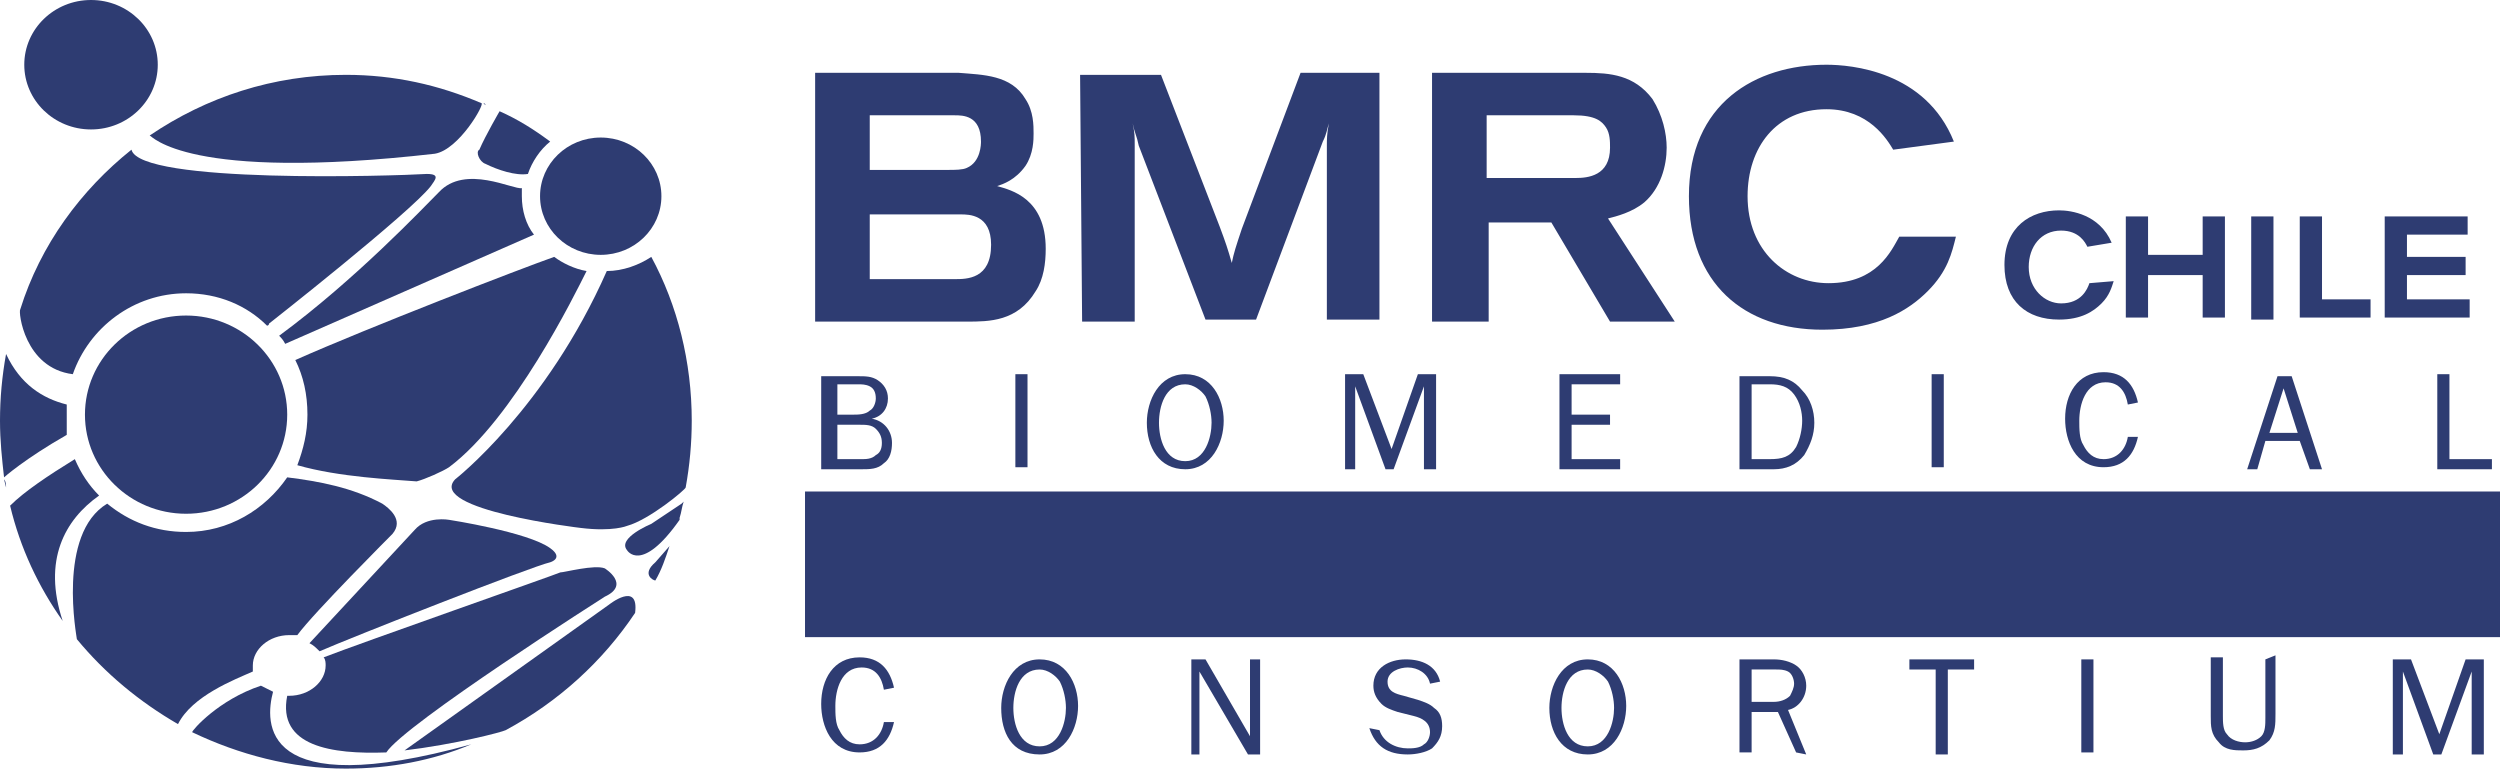 <?xml version="1.0" encoding="UTF-8" standalone="no"?>
<!-- Generator: Adobe Illustrator 22.1.0, SVG Export Plug-In . SVG Version: 6.00 Build 0)  -->
<svg id="Capa_1" xmlns="http://www.w3.org/2000/svg" xml:space="preserve" viewBox="0 0 123.6 38" baseProfile="basic" version="1.1" y="0px" x="0px" xmlns:xlink="http://www.w3.org/1999/xlink">
<style type="text/css">
	.st0{fill:#2E3C72;}
</style>
		<ellipse cy="9.7" cx="29.7" rx="3" class="st0" ry="2.9"/>
		<ellipse cy="3.2" cx="4.5" rx="3.3" class="st0" ry="3.2"/>
		<ellipse cy="20.5" cx="9.2" rx="5" class="st0" ry="4.9"/>
		<path class="st0" d="m22.5 23.7c-1.4 1.5 6.2 2.4 6.2 2.4 1.6 0.2 2.3-0.1 2.3-0.1 1.1-0.3 2.9-1.8 2.9-1.9 0.2-1.1 0.3-2.2 0.3-3.3 0-2.9-0.7-5.7-2-8.1-0.6 0.4-1.4 0.7-2.2 0.7-3 6.8-7.5 10.3-7.5 10.3z"/>
		<path class="st0" d="m21.5 7.6c1.2-0.2 2.5-2.5 2.3-2.5-2.1-0.9-4.3-1.4-6.7-1.4-3.6 0-6.9 1.1-9.7 3 0.1 0 1.8 2.3 14.1 0.9z"/>
		<path class="st0" d="m3.6 18.5c0.8-2.3 3-4 5.6-4 1.6 0 3 0.6 4 1.6 0 0 0.1 0 0.1-0.1 0 0 7-5.5 8-6.8 0.2-0.3 0.5-0.6-0.2-0.6-1.6 0.1-14.2 0.5-14.6-1.2-2.5 2-4.5 4.7-5.5 7.9-0.1 0.1 0.2 2.9 2.6 3.2z"/>
		<path class="st0" d="m24 8.1c0.6 0.3 1.5 0.6 2.1 0.5 0.2-0.6 0.6-1.2 1.1-1.6-0.8-0.6-1.6-1.1-2.5-1.5 0 0-0.7 1.2-1 1.9-0.2 0.1 0 0.6 0.3 0.7z"/>
		<path class="st0" d="m13.5 34.2l-0.6-0.3c-2.1 0.7-3.4 2.2-3.4 2.3 2.3 1.1 4.9 1.8 7.6 1.8 2.2 0 4.3-0.4 6.2-1.2-10.5 2.9-10.2-1.1-9.8-2.6z"/>
		<path class="st0" d="m30.1 29.9l-10.1 7.2c2.5-0.3 4.8-0.9 5-1 2.6-1.4 4.8-3.4 6.4-5.8 0.2-1.6-1.3-0.4-1.3-0.4z"/>
		<path class="st0" d="m32.4 28.7c0.3-0.5 0.5-1.1 0.7-1.7l-0.7 0.8c-0.7 0.6-0.1 0.9 0 0.9z"/>
		<path class="st0" d="m32.2 25.9s-1.7 0.7-1.2 1.3c0 0 0.7 1.2 2.6-1.5v-0.1c0.1-0.3 0.1-0.5 0.2-0.8l-0.1 0.1-1.5 1z"/>
		<path class="st0" d="m27.2 27.8s0.7-0.2 0-0.7c-1.1-0.8-5-1.4-5-1.4s-1.1-0.2-1.7 0.5l-5.2 5.6c0.2 0.1 0.3 0.2 0.5 0.4 1.6-0.7 10.5-4.2 11.4-4.4z"/>
		<path class="st0" d="m22.2 23.1c3.2-2.4 6.2-8.5 6.8-9.7-0.6-0.1-1.2-0.4-1.6-0.7-1.7 0.6-9.2 3.5-12.8 5.1 0.4 0.8 0.6 1.7 0.6 2.7 0 0.9-0.2 1.7-0.5 2.5 2.1 0.6 4.7 0.7 5.9 0.8 0.4-0.1 1.3-0.5 1.6-0.7z"/>
		<path class="st0" d="m25.8 9.7v-0.4c-0.4 0.1-2.8-1.2-4.1 0.2-0.8 0.8-4.1 4.3-7.9 7.1 0.1 0.1 0.2 0.2 0.3 0.4l12.3-5.4c-0.4-0.5-0.6-1.2-0.6-1.9z"/>
		<path class="st0" d="m3.3 20.5v-0.5c-1.2-0.3-2.3-1-3-2.5-0.2 1.1-0.3 2.2-0.3 3.3 0 1 0.1 1.9 0.2 2.8 0 0 1-0.9 3.1-2.1v-1z"/>
		<path class="st0" d="m12.5 33.2v-0.3c0-0.8 0.8-1.5 1.8-1.5h0.4c0.8-1.1 4.7-5 4.7-5 0.6-0.7-0.2-1.3-0.5-1.5-1.5-0.8-3.1-1.1-4.7-1.3-1.1 1.6-2.9 2.7-5 2.7-1.5 0-2.8-0.5-3.9-1.4-2.5 1.5-1.5 6.6-1.5 6.7 1.4 1.7 3.1 3.1 5 4.2 0.7-1.4 2.8-2.2 3.7-2.6z"/>
		<path class="st0" d="m4.9 24.5c-0.5-0.5-0.9-1.1-1.2-1.8-1.3 0.8-2.5 1.6-3.2 2.3 0.5 2.1 1.4 4 2.6 5.7-1-3 0.1-5 1.8-6.2z"/>
		<path class="st0" d="m29.9 28.1c-0.5-0.2-2 0.2-2.2 0.2-0.2 0.1-9.9 3.5-11.7 4.2 0.1 0.1 0.1 0.3 0.1 0.4 0 0.8-0.8 1.5-1.8 1.5h-0.1c-0.5 2.5 2.2 2.9 4.9 2.8 0.9-1.4 10.8-7.7 10.8-7.7 1.3-0.6 0-1.4 0-1.4z"/>
		<path class="st0" d="m23.4 36.8h0.1-0.1z"/>
		<path class="st0" d="m32.4 28.7s-0.1 0 0 0z"/>
		<path class="st0" d="m25 36.1z"/>
		<path class="st0" d="m8.9 35.9c0.1 0 0.1 0 0 0z"/>
		<path class="st0" d="m33.1 27v0z"/>
		<path class="st0" d="m31.4 30.3z"/>
		<polygon points="33.6 25.5 33.6 25.6 33.6 25.6" class="st0"/>
		<path class="st0" d="m24.6 5.4z"/>
		<path class="st0" d="m7.5 6.7c-0.1 0 0 0 0 0z"/>
		<path class="st0" d="m23.9 5.1s0.1 0 0.1 0.1l-0.1-0.1z"/>
		<path class="st0" d="m3.9 31.7z"/>
		<path class="st0" d="m0.2 23.7l0.1 0.4c0-0.1 0-0.3-0.1-0.4z"/>
		<path class="st0" d="m0.5 25z"/>
		<path class="st0" d="m0.3 17.5z"/>
		<path class="st0" d="m0.9 15.3z"/>
		<path class="st0" d="m6.5 7.4z"/>
	<path class="st0" d="m93.9 11.7c-0.4 0.7-1.1 2.3-3.5 2.3-2.1 0-4-1.6-4-4.3 0-2.4 1.4-4.3 3.9-4.3 2.1 0 3 1.5 3.3 2l3-0.4c-1.4-3.5-5.1-3.8-6.3-3.8-3.5 0-6.8 1.9-6.8 6.5 0 4.3 2.7 6.6 6.6 6.6 2.8 0 4.3-1 5.2-1.9 1-1 1.2-1.9 1.4-2.7h-2.8zm-20.4-6h4.3c1.1 0 1.4 0.3 1.6 0.6s0.2 0.7 0.2 1c0 1.4-1.1 1.5-1.7 1.5h-4.4v-3.1zm-2.7 10.2h2.8v-4.9h3.1l2.9 4.9h3.2l-3.3-5.1c0.4-0.1 1.2-0.3 1.8-0.8 0.8-0.7 1.1-1.8 1.1-2.7 0-0.7-0.2-1.6-0.7-2.4-0.9-1.2-2.1-1.3-3.3-1.3h-7.6v12.3zm-17.3 0h2.6v-8.7c0-0.5 0-0.6-0.1-1.1 0.1 0.5 0.2 0.6 0.3 1.1l3.3 8.6h2.5l3.3-8.8c0.2-0.4 0.2-0.6 0.3-0.9-0.1 0.5-0.1 0.8-0.1 1.1v8.6h2.6v-12.2h-3.9l-2.9 7.7c-0.3 0.9-0.4 1.2-0.5 1.7-0.2-0.7-0.3-1-0.6-1.8l-2.9-7.5h-4l0.1 12.2zm-10.5-5.3h4.5c0.4 0 1.5 0 1.5 1.5 0 1.7-1.2 1.7-1.8 1.7h-4.2v-3.2zm0-4.9h4.2c0.4 0 1.3 0 1.3 1.3 0 0.1 0 1-0.7 1.3-0.2 0.1-0.6 0.1-0.9 0.1h-3.9v-2.7zm-2.8 10.2h7.6c1.1 0 2.5 0 3.4-1.5 0.4-0.6 0.5-1.4 0.5-2.1 0-2.5-1.7-2.9-2.4-3.1 0.3-0.1 0.9-0.3 1.4-1 0.4-0.6 0.4-1.3 0.4-1.6 0-0.4 0-1.1-0.4-1.7-0.7-1.2-2.1-1.2-3.3-1.3h-7.1v12.3z"/>
	<rect y="24.3" x="39.8" height="7.2" class="st0" width="83.8"/>
	<path class="st0" d="m43.7 35.7c-0.1 0.6-0.5 1.1-1.2 1.1-0.5 0-0.8-0.3-1-0.7-0.2-0.3-0.2-0.8-0.2-1.2 0-0.8 0.3-1.9 1.3-1.9 0.7 0 1 0.5 1.1 1.1l0.5-0.1c-0.2-0.9-0.7-1.5-1.7-1.5-1.3 0-1.9 1.1-1.9 2.3 0 1.1 0.5 2.4 1.9 2.4 1 0 1.5-0.6 1.7-1.5h-0.5z"/>
	<path class="st0" d="m51.4 37.3c1.3 0 1.9-1.3 1.9-2.4s-0.6-2.3-1.9-2.3-1.9 1.3-1.9 2.4c0 1.2 0.5 2.3 1.9 2.3m0-0.4c-1 0-1.3-1.1-1.3-1.9s0.3-1.9 1.3-1.9c0.4 0 0.8 0.3 1 0.6 0.2 0.4 0.3 0.9 0.3 1.3 0 0.7-0.3 1.9-1.3 1.9"/>
	<polygon points="62.3 37.3 62.3 32.6 61.8 32.6 61.8 36.4 59.6 32.6 58.9 32.6 58.9 37.3 59.3 37.3 59.3 33.2 61.7 37.3" class="st0"/>
	<path class="st0" d="m67.7 36c0.3 0.9 0.9 1.3 1.9 1.3 0.4 0 0.9-0.1 1.2-0.3 0.3-0.3 0.5-0.6 0.5-1.1 0-0.4-0.1-0.7-0.4-0.9-0.2-0.2-0.5-0.3-0.8-0.4l-0.7-0.2c-0.4-0.1-0.8-0.2-0.8-0.7s0.6-0.7 1-0.7c0.5 0 1 0.3 1.1 0.8l0.5-0.1c-0.2-0.8-0.9-1.1-1.7-1.1s-1.6 0.4-1.6 1.3c0 0.3 0.1 0.6 0.4 0.9 0.2 0.2 0.5 0.3 0.8 0.4l0.8 0.2c0.4 0.1 0.8 0.3 0.8 0.8 0 0.2-0.1 0.5-0.3 0.6-0.2 0.2-0.6 0.2-0.8 0.2-0.6 0-1.2-0.3-1.4-0.9l-0.5-0.1z"/>
	<path class="st0" d="m78.5 37.3c1.3 0 1.9-1.3 1.9-2.4s-0.6-2.3-1.9-2.3-1.9 1.3-1.9 2.4c0 1.2 0.6 2.3 1.9 2.3m0-0.4c-1 0-1.3-1.1-1.3-1.9s0.3-1.9 1.3-1.9c0.4 0 0.8 0.3 1 0.6 0.2 0.4 0.3 0.9 0.3 1.3 0 0.7-0.3 1.9-1.3 1.9"/>
	<path class="st0" d="m89.3 37.3l-0.9-2.2c0.5-0.1 0.9-0.6 0.9-1.2 0-0.4-0.2-0.8-0.5-1s-0.7-0.3-1.1-0.3h-1.7v4.6h0.6v-2h1.3l0.9 2 0.5 0.1zm-2.7-2.5v-1.7h1.2c0.2 0 0.4 0 0.6 0.1s0.3 0.4 0.3 0.6-0.1 0.4-0.2 0.6c-0.2 0.2-0.5 0.3-0.8 0.3h-1.1z"/>
	<polygon points="96.3 37.3 96.3 33.1 97.6 33.1 97.6 32.6 94.4 32.6 94.4 33.1 95.7 33.1 95.7 37.3" class="st0"/>
	<rect y="32.6" x="102.9" height="4.6" class="st0" width=".6"/>
	<path class="st0" d="m112 32.6v2.9c0 0.3 0 0.7-0.2 0.9s-0.5 0.3-0.8 0.3-0.7-0.1-0.9-0.4c-0.2-0.2-0.2-0.6-0.2-0.9v-2.9h-0.6v2.9c0 0.5 0 0.9 0.4 1.3 0.3 0.4 0.8 0.4 1.2 0.4 0.5 0 0.9-0.1 1.3-0.5 0.3-0.4 0.3-0.8 0.3-1.3v-2.9l-0.5 0.2z"/>
	<polygon points="118.8 33.2 118.8 33.2 120.3 37.3 120.7 37.3 122.2 33.2 122.2 33.2 122.2 37.3 122.8 37.3 122.8 32.6 121.9 32.6 120.6 36.3 119.2 32.6 118.3 32.6 118.3 37.3 118.8 37.3" class="st0"/>
	<path class="st0" d="m44.6 30.2l-1-2.1c0.6-0.1 1-0.6 1-1.2 0-0.4-0.2-0.8-0.5-1s-0.7-0.3-1.2-0.3h-1.9v4.6h0.6v-2h1.4l0.9 2h0.7zm-3.1-2.5v-1.7h1.3c0.3 0 0.5 0 0.7 0.1s0.4 0.4 0.4 0.6-0.1 0.4-0.3 0.6c-0.3 0.2-0.5 0.3-0.9 0.3h-1.2z"/>
	<polygon points="55.6 29.7 52.9 29.7 52.9 28 55 28 55 27.6 52.9 27.6 52.9 26.1 55.5 26.1 55.5 25.6 52.3 25.6 52.3 30.2 55.6 30.2" class="st0"/>
	<path class="st0" d="m62.9 29c0.3 0.9 1 1.3 2.1 1.3 0.5 0 1-0.1 1.3-0.3 0.4-0.3 0.6-0.6 0.6-1.1 0-0.4-0.2-0.7-0.5-0.9s-0.6-0.3-0.9-0.4l-0.8-0.2c-0.5-0.1-0.9-0.2-0.9-0.7s0.6-0.7 1.1-0.7 1.1 0.3 1.2 0.8l0.6-0.1c-0.3-0.7-1-1.1-1.8-1.1-0.9 0-1.7 0.4-1.7 1.3 0 0.3 0.1 0.6 0.4 0.9 0.3 0.2 0.6 0.3 0.9 0.4l0.8 0.2c0.4 0.1 0.9 0.3 0.9 0.8 0 0.2-0.1 0.5-0.3 0.6-0.2 0.2-0.6 0.2-0.9 0.2-0.7 0-1.3-0.3-1.5-0.9l-0.6-0.1z"/>
	<polygon points="77.8 29.7 75.2 29.7 75.2 28 77.2 28 77.2 27.6 75.2 27.6 75.2 26.1 77.8 26.1 77.8 25.6 74.5 25.6 74.5 30.2 77.8 30.2" class="st0"/>
	<path class="st0" d="m88.9 30.2l-1.7-4.6h-0.7l-1.7 4.6h0.5l0.5-1.4h1.9l0.5 1.4h0.7zm-1.3-1.8h-1.6l0.8-2.2 0.8 2.2z"/>
	<path class="st0" d="m100 30.2l-1-2.1c0.6-0.1 1-0.6 1-1.2 0-0.4-0.2-0.8-0.5-1s-0.7-0.3-1.2-0.3h-1.9v4.6h0.6v-2h1.4l0.9 2h0.7zm-3.1-2.5v-1.7h1.3c0.3 0 0.5 0 0.7 0.1s0.4 0.4 0.4 0.6-0.1 0.4-0.3 0.6c-0.3 0.2-0.5 0.3-0.9 0.3h-1.2z"/>
	<path class="st0" d="m110.8 28.7c-0.2 0.6-0.5 1.1-1.3 1.1-0.5 0-0.9-0.3-1.1-0.7-0.2-0.3-0.2-0.8-0.2-1.2 0-0.8 0.3-1.9 1.4-1.9 0.8 0 1.1 0.5 1.3 1.1l0.6-0.1c-0.2-0.9-0.8-1.5-1.8-1.5-1.5 0-2.1 1.1-2.1 2.3 0 1.1 0.6 2.4 2.1 2.4 1.1 0 1.7-0.6 1.9-1.5h-0.8z"/>
	<polygon points="122.7 30.2 122.7 25.6 122 25.6 122 27.5 119.6 27.5 119.6 25.6 119 25.6 119 30.2 119.6 30.2 119.6 28 122 28 122 30.2" class="st0"/>
	<path class="st0" d="m41.4 22.7v-1.7h1.1c0.3 0 0.6 0 0.8 0.2s0.3 0.4 0.3 0.7-0.1 0.5-0.3 0.6c-0.2 0.2-0.5 0.2-0.7 0.2h-1.2zm0-2.2v-1.5h1c0.2 0 0.4 0 0.6 0.1s0.3 0.3 0.3 0.6c0 0.2-0.1 0.5-0.3 0.6-0.2 0.2-0.6 0.2-0.8 0.2h-0.8zm1.2 2.7c0.4 0 0.8 0 1.1-0.3 0.3-0.2 0.4-0.6 0.4-1 0-0.6-0.4-1.1-1-1.2 0.5-0.1 0.8-0.5 0.8-1 0-0.4-0.2-0.7-0.5-0.9s-0.6-0.2-1-0.2h-1.8v4.6h2z"/>
	<rect y="18.5" x="50.2" height="4.6" class="st0" width=".6"/>
	<path class="st0" d="m58.6 23.2c1.3 0 1.9-1.3 1.9-2.4s-0.6-2.3-1.9-2.3-1.9 1.3-1.9 2.4c0 1.2 0.6 2.3 1.9 2.3m0-0.4c-1 0-1.3-1.1-1.3-1.9s0.3-1.9 1.3-1.9c0.4 0 0.8 0.3 1 0.6 0.2 0.4 0.3 0.9 0.3 1.3 0 0.7-0.3 1.9-1.3 1.9"/>
	<polygon points="67 19.1 67 19.1 68.5 23.2 68.9 23.2 70.4 19.1 70.4 19.1 70.4 23.2 71 23.2 71 18.5 70.1 18.5 68.8 22.2 67.4 18.5 66.5 18.5 66.5 23.2 67 23.2" class="st0"/>
	<polygon points="80.1 22.7 77.7 22.7 77.7 21 79.6 21 79.6 20.5 77.7 20.5 77.7 19 80.1 19 80.1 18.5 77.1 18.5 77.1 23.2 80.1 23.2" class="st0"/>
	<path class="st0" d="m86 23.2h1.7c0.6 0 1.1-0.2 1.5-0.7 0.3-0.5 0.5-1 0.5-1.6s-0.2-1.2-0.6-1.6c-0.4-0.5-0.9-0.7-1.6-0.7h-1.5v4.6zm0.6-0.5v-3.7h0.9c0.5 0 0.9 0.1 1.2 0.5s0.4 0.9 0.4 1.3-0.1 0.9-0.3 1.3c-0.3 0.5-0.7 0.6-1.3 0.6h-0.9z"/>
	<rect y="18.5" x="95.5" height="4.6" class="st0" width=".6"/>
	<path class="st0" d="m105.2 21.6c-0.1 0.6-0.5 1.1-1.2 1.1-0.5 0-0.8-0.3-1-0.7-0.2-0.3-0.2-0.8-0.2-1.2 0-0.8 0.3-1.9 1.3-1.9 0.7 0 1 0.5 1.1 1.1l0.5-0.1c-0.2-0.9-0.7-1.5-1.7-1.5-1.3 0-1.9 1.1-1.9 2.3 0 1.1 0.5 2.4 1.9 2.4 1 0 1.5-0.6 1.7-1.5h-0.5z"/>
	<path class="st0" d="m114.8 23.2l-1.5-4.6h-0.7l-1.5 4.6h0.5l0.4-1.4h1.7l0.5 1.4h0.6zm-1.2-1.8h-1.4l0.7-2.2 0.7 2.2z"/>
	<polygon points="123.2 22.7 121.1 22.7 121.1 18.5 120.5 18.5 120.5 23.2 123.2 23.2" class="st0"/>
	<path class="st0" d="m103.3 14c-0.1 0.3-0.4 1-1.4 1-0.8 0-1.6-0.7-1.6-1.8 0-1 0.6-1.8 1.6-1.8 0.9 0 1.2 0.6 1.3 0.8l1.2-0.2c-0.6-1.4-2-1.6-2.6-1.6-1.4 0-2.7 0.8-2.7 2.7 0 1.8 1.1 2.7 2.7 2.7 1.1 0 1.7-0.4 2.1-0.8s0.5-0.8 0.6-1.1l-1.2 0.1z"/>
	<polygon points="105.1 15.7 106.2 15.7 106.2 13.6 108.9 13.6 108.9 15.7 110 15.7 110 10.7 108.9 10.7 108.9 12.6 106.2 12.6 106.2 10.7 105.1 10.7" class="st0"/>
	<rect y="10.7" x="111.3" height="5.1" class="st0" width="1.1"/>
	<polygon points="113.7 15.7 117.2 15.7 117.2 14.8 114.8 14.8 114.8 10.7 113.7 10.7" class="st0"/>
	<polygon points="117.9 15.7 122.1 15.7 122.1 14.8 119 14.8 119 13.6 121.9 13.6 121.9 12.7 119 12.7 119 11.6 122 11.6 122 10.7 117.9 10.7" class="st0"/>
</svg>
